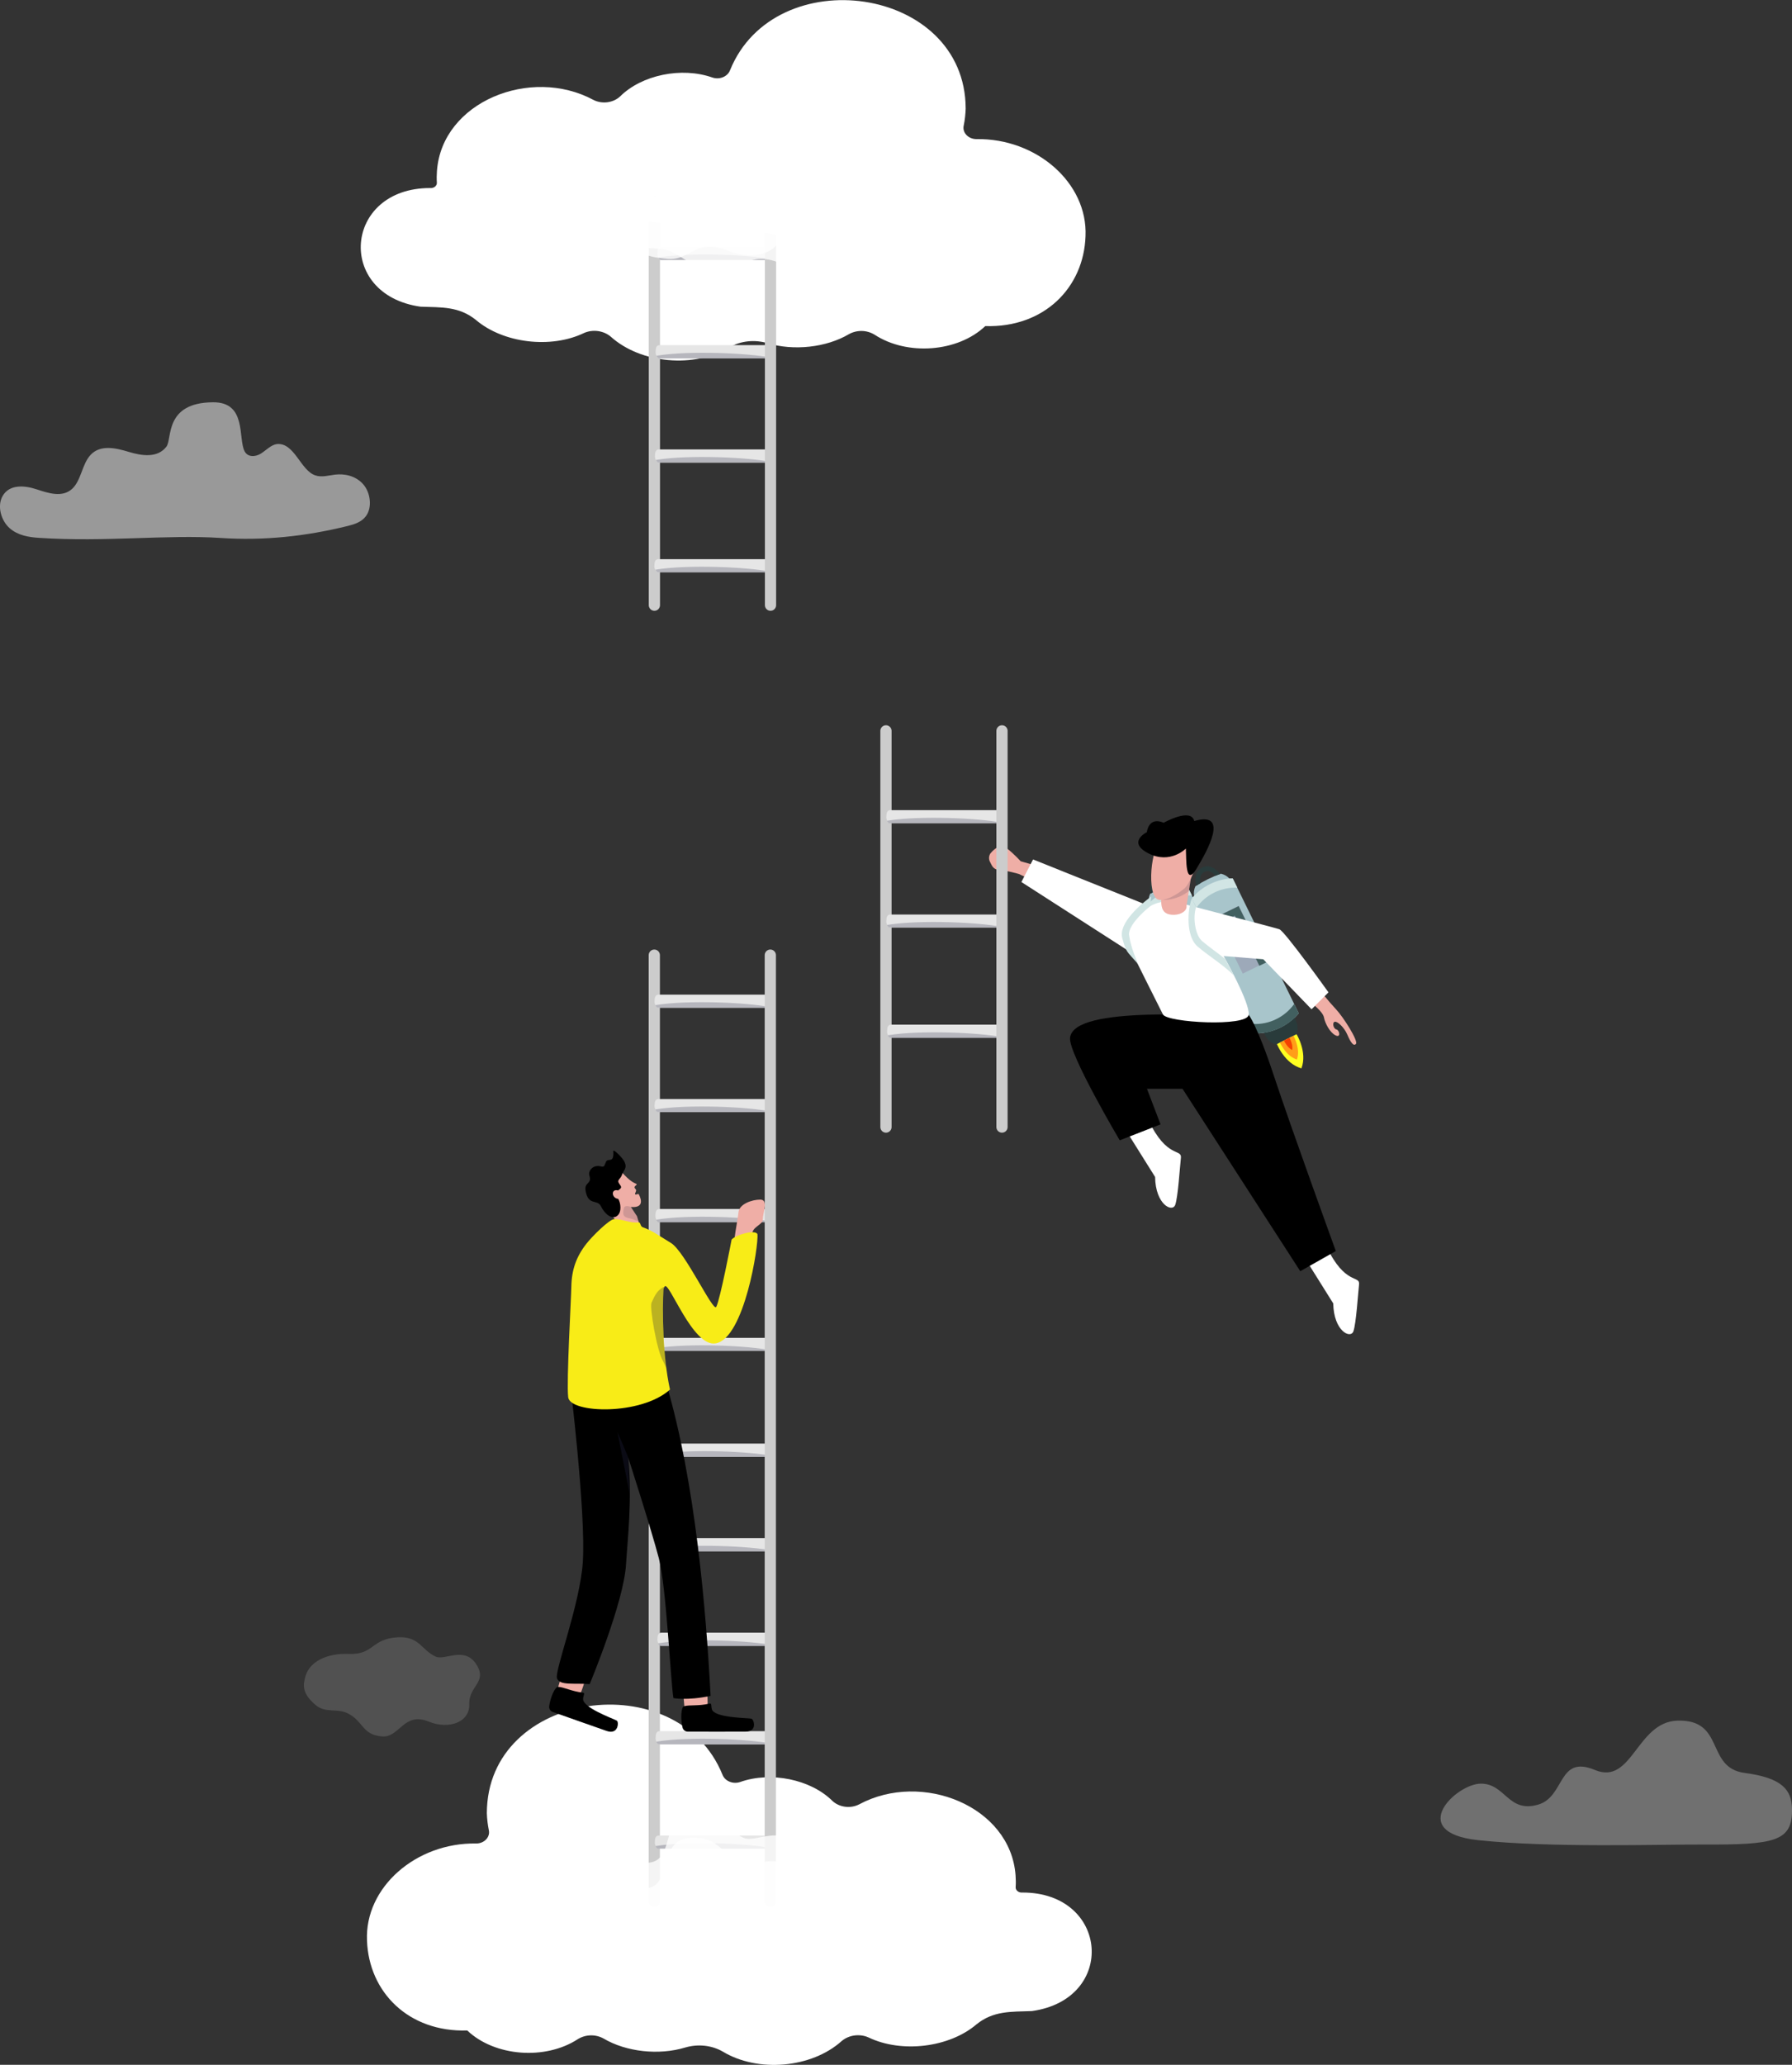 <?xml version="1.0" encoding="UTF-8"?> <svg xmlns="http://www.w3.org/2000/svg" xmlns:xlink="http://www.w3.org/1999/xlink" version="1.1" id="Ebene_1" x="0px" y="0px" viewBox="0 0 1875 2159.8" style="enable-background:new 0 0 1875 2159.8;" xml:space="preserve"><rect x="0" y="0" width="1875" height="2159.8" fill="#333333" stroke="none"/> <style type="text/css"> .st0{fill:#FFFFFF;} .st1{opacity:0.5;fill:#FFFFFF;enable-background:new ;} .st2{opacity:0.3;fill:#FFFFFF;enable-background:new ;} .st3{fill:none;stroke:#CCCCCC;stroke-width:11.75;stroke-linecap:round;stroke-linejoin:round;} .st4{opacity:0.79;} .st5{fill-rule:evenodd;clip-rule:evenodd;fill:#FFFFFF;} .st6{fill:#E6E6E6;} .st7{opacity:0.24;fill:#1F1F3B;enable-background:new ;} .st8{fill:#EFAEA6;} .st9{opacity:0.38;fill:#1F1F39;enable-background:new ;} .st10{opacity:0.16;fill:#1F1F39;enable-background:new ;} .st11{fill:#F8EC17;} .st12{opacity:0.28;fill:#1F1F39;enable-background:new ;} .st13{opacity:0.15;} .st14{fill-rule:evenodd;clip-rule:evenodd;fill:#A8C5CB;} .st15{fill-rule:evenodd;clip-rule:evenodd;fill:#D1E5E4;} .st16{fill-rule:evenodd;clip-rule:evenodd;fill:#293B3B;} .st17{fill-rule:evenodd;clip-rule:evenodd;fill:#426060;} .st18{fill:#9DA9B9;} .st19{fill-rule:evenodd;clip-rule:evenodd;fill:#EFAEA6;} .st20{fill-rule:evenodd;clip-rule:evenodd;} .st21{opacity:0.16;fill-rule:evenodd;clip-rule:evenodd;fill:#1F1F39;enable-background:new ;} .st22{fill-rule:evenodd;clip-rule:evenodd;fill:#FFFF21;} .st23{fill-rule:evenodd;clip-rule:evenodd;fill:#FF9E19;} .st24{fill-rule:evenodd;clip-rule:evenodd;fill:#F44100;} </style> <g id="Ebene_2_00000114780707053635534760000017409200887442209971_"> <g id="Layer_1"> <path class="st0" d="M1069.8,1979.6c-3.9,0.4-7.4-2.3-7.1-5.8c0.3-4,0.2-8.1-0.1-12.2c-5.3-72.4-98.1-109.4-163.5-74.3 c-9.2,4.8-21,3.2-28.2-3.6c-22.6-22.4-64.2-31.1-96.5-19.7c-7.5,2.5-15.8-0.9-18.4-7.5c-46.8-115.9-246.4-88.8-246.6,40.1 c0.2,6,0.9,12,2.1,17.9c1.5,7.2-4.9,13.9-13.3,13.8c-62.9-1-116.6,45.8-114.2,101.5c1.9,53.8,43.3,96,104.9,94.1 c28.7,27.3,81.7,31.3,115.8,9c8.2-5,18.4-5.2,26.8-0.6c23.6,14,57.9,17.8,85.5,9.4c13.3-3.9,27.7-2.4,39.3,4.3 c36.7,22.2,92.8,17.3,124.3-11c7.5-6.4,18.9-8,28.2-3.8c34.6,16.6,84.4,10.6,112.9-13.7c17.8-14.4,36.2-13.1,58-13.9 C1169,2091.1,1160.1,1979.5,1069.8,1979.6z"></path> <path class="st1" d="M230.6,562.7c45.5,3,89-1.6,133.5-12.6c6.8-1.7,14.1-4,18.7-10.1c7-9.3,4.8-25-2.9-33.6s-19.1-11.2-29.6-9.9 c-6.7,0.8-13.6,3-20.2,0.8c-15.6-4.9-21.9-34.6-40.4-32.8c-6.3,0.9-11.2,6.5-16.8,10s-13.7,4-17-2.5c-7-13.7,2.5-51.5-33-51.2 c-51.1,0.3-42.6,38.2-48.7,46.3c-9.3,12.3-25.9,9.7-39.4,5.6s-29.7-7.9-40,3.1c-9,9.5-9.8,26.9-19.4,35.6 c-10.2,9.3-24.8,4.5-37.2,0.4s-28.4-5.5-35.5,7.1c-6,10.6-1.4,25.8,7.3,33.5s20,9.5,30.8,10.2C110.8,567.2,174.4,559,230.6,562.7z "></path> <path class="st2" d="M1549.5,1865.7c-25.8,0-78.9,50.9-3,59.1s189.5,4.4,235.4,4.6c75,0.3,93.7-3.1,93.1-37.2 c-0.3-19.7-9.9-32.5-49.5-37.7c-41.2-5.4-20.1-56.2-70.4-54.7c-42.8,1.3-47.2,67.9-86.3,51.6s-31,28.2-59.6,36.3 C1577.8,1896.6,1575.3,1865.7,1549.5,1865.7z"></path> <line class="st3" x1="684.6" y1="999.1" x2="684.6" y2="1988.7"></line> <path class="st0" d="M450,196.7c3.9,0.4,7.4-2.3,7.1-5.8c-0.3-4-0.2-8.1,0.1-12.2c5.4-72.4,98.1-109.4,163.5-74.3 c9.2,4.8,21,3.2,28.2-3.6c22.6-22.4,64.2-31.1,96.5-19.7c7.5,2.5,15.8-0.9,18.4-7.5c46.8-115.9,246.4-88.8,246.6,40.1 c-0.2,6-0.9,12-2.1,17.9c-1.5,7.2,4.9,13.9,13.3,13.9c62.9-1,116.6,45.8,114.2,101.5c-1.8,53.8-43.3,96-104.9,94.1 c-28.7,27.3-81.7,31.3-115.8,9c-8.2-5-18.4-5.2-26.8-0.6c-23.6,14-57.9,17.8-85.5,9.4c-13.3-3.9-27.8-2.4-39.4,4.3 c-36.7,22.2-92.8,17.3-124.3-11c-7.5-6.4-18.9-8-28.2-3.8c-34.6,16.6-84.4,10.6-112.9-13.7c-17.8-14.4-36.2-13.1-58-13.9 C350.8,308.2,359.6,196.6,450,196.7z"></path> <g class="st4"> <path class="st5" d="M508.6,260.5c-3.4,11.9-5.1,23.3,13.6,39.6c14.7,12.8,30.3,4.1,46.2,12.5c21.7,11.5,19,29.5,47.2,31.7 c24.3,2,29.9-35.1,65.4-20.5c26.8,11,57.1,1.2,56.2-24.5s26-30.5,9.8-55.7c-16.6-25.7-43.7-4.7-56.7-10.7 c-19.9-9.2-22.4-28.3-52-27c-37.8,1.8-33.7,24.6-68.4,23.1C538.5,228,514.4,240.1,508.6,260.5z"></path> </g> <g class="st4"> <path class="st5" d="M529.9,249.2c-3.4,11.9-5.1,23.3,13.6,39.6c14.7,12.8,30.3,4.1,46.2,12.5c21.7,11.5,20,17.1,48.2,19.4 c24.3,2,28.8-22.8,64.3-8.2c26.8,11,57.1,1.2,56.2-24.5s26-30.5,9.8-55.7c-16.6-25.7-43.7-4.7-56.7-10.7 c-19.9-9.2-22.4-28.3-52-26.9c-37.8,1.8-16.3,54.5-51,53.1C577.3,246.6,535.7,228.7,529.9,249.2z"></path> </g> <path class="st6" d="M806.5,1405.5c0,2.3,0,5.2-1.5,6.7c-0.1,0.1-0.2,0.2-0.3,0.3l-0.3,0.3c-0.5,0.3-1.1,0.4-1.6,0.3 c-0.2,0-113.3,0-113.6,0c-1.7,0.1-2.1-1.3-3.1-2.7c-0.8-1.5-1.1-3.1-0.9-4.7c0-3.4,0.9-6.3,4-6.3c0.5,0.1,113.1-0.1,113.6,0 C805.5,1399.4,806.5,1402.2,806.5,1405.5z"></path> <path class="st7" d="M805.1,1412.2c-0.7,0.5-1.6,0.7-2.4,0.8c-0.2,0-113.3,0-113.6,0c-1.7,0.1-2.1-1.3-3.1-2.7 c34.5-5.7,97.7-2.6,118.9,1.9L805.1,1412.2z"></path> <path class="st6" d="M809.1,1516.3c0.1,2.3,0,5.2-1.5,6.7c-0.1,0.1-0.2,0.2-0.3,0.3l-0.3,0.3c-0.5,0.3-1.1,0.4-1.6,0.3 c-0.2,0-113.3,0-113.6,0c-1.6,0-1.9-0.8-2.8-2.4c-0.9-1.5-1.3-3.3-1.1-5.1c0-3.4,0.9-6.3,4-6.4c0.6,0.1,113.1-0.1,113.6,0 C808.2,1510.2,809.1,1513,809.1,1516.3z"></path> <path class="st7" d="M807.7,1523c-0.7,0.5-1.6,0.8-2.4,0.8c-0.2,0-113.3,0-113.6,0c-1.6,0-1.9-0.8-2.8-2.4l-0.2-0.4 c34.5-5.7,97.7-2.6,118.9,1.9L807.7,1523z"></path> <path class="st6" d="M809.1,1615.2c0.1,2.2,0,5.2-1.5,6.7c-0.1,0.1-0.2,0.2-0.3,0.3c-0.1,0.1-0.2,0.2-0.3,0.3 c-0.5,0.3-1.1,0.4-1.6,0.3c-0.2,0-113.3,0-113.6,0c-1.6,0-1.9-0.8-2.8-2.4c-0.9-1.5-1.3-3.3-1.1-5.1c0-3.4,0.9-6.3,4-6.4 c0.6,0.1,113.1-0.1,113.6,0C808.2,1609.2,809.1,1611.9,809.1,1615.2z"></path> <path class="st7" d="M807.7,1622c-0.7,0.5-1.6,0.7-2.4,0.8c-0.2,0-113.3,0-113.6,0c-1.6,0-1.9-0.8-2.8-2.4l-0.2-0.4 c34.5-5.7,97.7-2.6,118.9,1.9L807.7,1622z"></path> <path class="st6" d="M809.1,1714.1c0.1,2.3,0,5.2-1.5,6.7c-0.1,0.1-0.2,0.2-0.3,0.3l-0.3,0.3c-0.5,0.3-1.1,0.4-1.6,0.3 c-0.2,0-113.3,0-113.6,0c-1.6,0-1.9-0.8-2.8-2.4c-0.9-1.5-1.3-3.3-1.1-5.1c0-3.4,0.9-6.3,4-6.4c0.6,0.1,113.1-0.1,113.6,0 C808.2,1708.1,809.1,1710.8,809.1,1714.1z"></path> <path class="st7" d="M807.7,1720.9c-0.7,0.5-1.6,0.8-2.4,0.8c-0.2,0-113.3,0-113.6,0c-1.6,0-1.9-0.8-2.8-2.4l-0.2-0.4 c34.5-5.7,97.7-2.6,118.9,1.9L807.7,1720.9z"></path> <path class="st6" d="M807.2,1817.1c0.1,2.2,0,5.2-1.5,6.7c-0.1,0.1-0.2,0.2-0.3,0.3c-0.1,0.1-0.2,0.2-0.3,0.3 c-0.5,0.3-1.1,0.4-1.6,0.3c-0.2,0-113.3,0-113.6,0c-1.6,0-1.9-0.8-2.8-2.4c-0.9-1.5-1.3-3.3-1.1-5.1c0-3.4,0.9-6.3,4-6.4 c0.6,0.1,113.1-0.1,113.6,0C806.2,1811,807.2,1813.8,807.2,1817.1z"></path> <path class="st7" d="M805.8,1823.8c-0.7,0.5-1.6,0.8-2.4,0.8c-0.2,0-113.3,0-113.6,0c-1.6,0-1.9-0.8-2.8-2.4 c-0.1-0.1-0.2-0.2-0.2-0.4c34.5-5.7,97.7-2.6,118.9,1.9L805.8,1823.8z"></path> <path class="st6" d="M806.5,1926.1c0,2.3,0,5.2-1.5,6.7c-0.1,0.1-0.2,0.2-0.3,0.3l-0.3,0.3c-0.5,0.3-1.1,0.4-1.6,0.3 c-0.2,0-113.3,0-113.6,0c-1.7,0.1-2.1-1.3-3.1-2.7c-0.8-1.5-1.1-3.1-0.9-4.7c0-3.4,0.9-6.3,4-6.3c0.5,0.1,113.1-0.1,113.6,0 C805.5,1920.1,806.5,1922.8,806.5,1926.1z"></path> <path class="st7" d="M805.1,1932.9c-0.7,0.5-1.6,0.7-2.4,0.8c-0.2,0-113.3,0-113.6,0c-1.7,0.1-2.1-1.3-3.1-2.7 c34.5-5.7,97.7-2.6,118.9,1.9L805.1,1932.9z"></path> <path class="st6" d="M806.2,1046.6c0,2.2,0,5.2-1.5,6.7c-0.1,0.1-0.2,0.2-0.3,0.3c-0.1,0.1-0.2,0.2-0.3,0.3 c-0.5,0.3-1.1,0.4-1.6,0.3c-0.2,0-113.3,0-113.6,0c-1.7,0.1-2.1-1.3-3.1-2.7c-0.8-1.5-1.1-3.1-0.9-4.7c0-3.4,0.9-6.3,4-6.4 c0.5,0.1,113.1-0.1,113.6,0C805.2,1040.6,806.2,1043.3,806.2,1046.6z"></path> <path class="st7" d="M804.8,1053.3c-0.7,0.5-1.6,0.8-2.4,0.8c-0.2,0-113.3,0-113.6,0c-1.7,0.1-2.1-1.3-3.1-2.7 c34.5-5.7,97.7-2.6,118.9,1.9L804.8,1053.3z"></path> <path class="st6" d="M806.2,1155.7c0,2.3,0,5.2-1.5,6.7c-0.1,0.1-0.2,0.2-0.3,0.3c-0.1,0.1-0.2,0.2-0.3,0.3 c-0.5,0.3-1.1,0.4-1.6,0.3c-0.2,0-113.3,0-113.6,0c-1.7,0.1-2.1-1.3-3.1-2.7c-0.8-1.5-1.1-3.1-0.9-4.7c0-3.4,0.9-6.3,4-6.3 c0.5,0.1,113.1-0.1,113.6,0C805.2,1149.6,806.2,1152.3,806.2,1155.7z"></path> <path class="st7" d="M804.8,1162.4c-0.7,0.5-1.6,0.7-2.4,0.8c-0.2,0-113.4,0-113.6,0c-1.7,0.1-2.1-1.3-3.1-2.7 c34.5-5.7,97.7-2.6,118.9,1.9L804.8,1162.4z"></path> <path class="st6" d="M807.1,1271c0,2.2,0,5.2-1.5,6.7c-0.1,0.1-0.2,0.2-0.3,0.3c-0.1,0.1-0.2,0.2-0.4,0.2 c-0.5,0.3-1.1,0.5-1.6,0.3c-0.2,0-113.3,0-113.6,0c-1.6,0-1.9-0.8-2.8-2.4c-0.9-1.5-1.3-3.3-1.1-5.1c0-3.4,0.9-6.3,4-6.4 c0.6,0.1,113.1-0.1,113.6,0C806.1,1265,807.1,1267.7,807.1,1271z"></path> <path class="st7" d="M805.7,1277.8c-0.7,0.5-1.6,0.8-2.4,0.8c-0.2,0-113.3,0-113.6,0c-1.6,0-1.9-0.8-2.8-2.4l-0.2-0.4 c34.5-5.7,97.7-2.6,118.9,1.9L805.7,1277.8z"></path> <line class="st3" x1="806" y1="999.1" x2="806" y2="1988.7"></line> <line class="st3" x1="684.7" y1="210.9" x2="684.7" y2="633"></line> <path class="st6" d="M809.2,264.4c0,2.3,0,5.2-1.5,6.7c-0.1,0.1-0.2,0.2-0.3,0.3c-0.1,0.1-0.2,0.2-0.4,0.3 c-0.5,0.3-1.1,0.4-1.6,0.3c-0.2,0-113.3,0-113.6,0c-1.7,0.1-2.1-1.3-3.1-2.7c-0.8-1.5-1.1-3.1-0.9-4.7c0-3.4,0.9-6.3,4-6.4 c0.5,0.1,113.1-0.1,113.6,0C808.3,258.4,809.2,261.1,809.2,264.4z"></path> <path class="st7" d="M807.9,271.2c-0.7,0.5-1.6,0.7-2.4,0.8c-0.2,0-113.3,0-113.6,0c-1.7,0.1-2.1-1.3-3.1-2.7 c34.5-5.7,97.7-2.6,118.9,1.9L807.9,271.2z"></path> <path class="st6" d="M807.3,367.4c0,2.2,0,5.2-1.5,6.7c-0.1,0.1-0.2,0.2-0.3,0.3c-0.1,0.1-0.2,0.2-0.4,0.2 c-0.5,0.3-1.1,0.5-1.6,0.3c-0.2,0-113.3,0-113.6,0c-1.6,0-1.9-0.9-2.8-2.4c-0.9-1.5-1.3-3.3-1.1-5.1c0-3.4,0.9-6.3,4-6.4 c0.6,0.1,113.1-0.1,113.6,0C806.4,361.3,807.3,364,807.3,367.4z"></path> <path class="st7" d="M806,374.1c-0.7,0.5-1.6,0.8-2.4,0.8c-0.2,0-113.3,0-113.6,0c-1.6,0-1.9-0.9-2.8-2.4l-0.2-0.4 c34.5-5.7,97.7-2.6,118.9,1.9L806,374.1z"></path> <path class="st6" d="M806.6,476.4c0,2.2,0,5.2-1.5,6.7c-0.1,0.1-0.2,0.2-0.3,0.3c-0.1,0.1-0.2,0.2-0.4,0.3 c-0.5,0.3-1.1,0.4-1.6,0.3c-0.2,0-113.3,0-113.6,0c-1.6,0-1.9-0.9-2.8-2.4c-0.9-1.5-1.3-3.3-1.1-5.1c0-3.4,0.9-6.3,4-6.4 c0.6,0.1,113.1-0.1,113.6,0C805.7,470.4,806.6,473.1,806.6,476.4z"></path> <path class="st7" d="M805.3,483.1c-0.7,0.5-1.6,0.7-2.4,0.8c-0.2,0-113.3,0-113.6,0c-1.6,0-1.9-0.9-2.8-2.4 c-0.1-0.1-0.2-0.2-0.2-0.4c34.5-5.7,97.7-2.6,118.9,1.9L805.3,483.1z"></path> <path class="st6" d="M806.1,591.1c0,2.3,0,5.2-1.5,6.7c-0.1,0.1-0.2,0.2-0.3,0.3c-0.1,0.1-0.2,0.2-0.4,0.3 c-0.5,0.3-1.1,0.4-1.6,0.3c-0.2,0-113.3,0-113.6,0c-1.7,0.1-2.1-1.3-3.1-2.7c-0.8-1.5-1.1-3.1-0.9-4.7c0-3.4,0.9-6.3,4-6.4 c0.5,0.1,113.1-0.1,113.6,0C805.2,585,806.1,587.8,806.1,591.1z"></path> <path class="st7" d="M804.8,597.8c-0.7,0.5-1.6,0.7-2.4,0.8c-0.2,0-113.3,0-113.6,0c-1.7,0.1-2.1-1.3-3.1-2.7 c34.5-5.7,97.7-2.6,118.9,1.9L804.8,597.8z"></path> <line class="st3" x1="806.2" y1="210.9" x2="806.2" y2="633"></line> <path class="st8" d="M787,1291.9c-0.7-8.9,11.4-10.4,11.2-16.7s6.2-20.4-2.7-20.4s-22,4.7-22.8,13.2s-6.4,34.1-3.7,35.3 s15.2,0,15.2,0L787,1291.9z"></path> <path class="st8" d="M740.3,1786c0.5-9.4-1.3-33.1-1.3-33.1l-25.7,0.2l3.1,35.5l17.5,10.6L740.3,1786z"></path> <path d="M742.2,1782c2.7-0.6,1.6,1.9,2.6,5.8c2.3,9,36.2,9.1,41.3,9.9c2.6,0.4,7,13.6-6.2,13.6c-11.3,0-47.7,0.1-60.2,0 c-2.6,0-4.8-1.7-5.5-4.1c-2.3-8.7-1.7-22.2,1.7-22.5C721.2,1783.1,730.9,1784.7,742.2,1782z"></path> <path class="st8" d="M606.5,1773.7c3.8-8.7,10.5-31.5,10.5-31.5l-24.2-8.3l-9.8,34.4l12.7,15.8L606.5,1773.7z"></path> <path d="M609.7,1770.5c2.8,0.3,0.8,2.3,0.4,6.3c-1,9.2,30.8,20.6,35.3,23c2.3,1.3,1.7,15.1-10.6,10.8 c-10.7-3.8-44.9-15.7-56.5-19.9c-2.4-0.8-3.9-3.2-3.7-5.7c1-8.9,6.3-21.4,9.6-20.5C589.6,1764.6,598.2,1769.2,609.7,1770.5z"></path> <path d="M697.2,1447.4c30.4,103.3,41.6,236.8,46.3,326.5c-25.2,5.2-38.9,2.3-38.9,2.3c-2.9-17.2-7.4-116.3-15.2-146.1 c-8-30.7-32.1-105.5-32.1-105.5c4.4,44.9-0.8,86.7-2.3,112c-2.3,39.4-38,125-38,125c-16-1.3-31.5,1.8-34.2-6.1s24.1-77.3,27-121.5 c3.4-51.7-13.6-190.4-13.6-190.4l79.9-8.2L697.2,1447.4z"></path> <path class="st9" d="M657.3,1524.5c0.8,12.9,0.4,23.9,1.7,38.8l-13-65.3C646,1498,651.4,1509.8,657.3,1524.5z"></path> <path class="st8" d="M671.1,1288l-20.2,3c-2.3-14.8-32.7-42.9-29.5-54.7s25.1-15,28.1-11.5c10.2,12,15.1,12.8,16.2,13.5 c2.2,1.4-4.3,2.2-0.6,5.6c1.5,1.4-1.1,4.4-0.6,5.2c0.8,1.3,3.3-1,3.9,0.2c3.5,6.7,4.3,14.3-8.3,13.2c4.7,7.2,6.4,9.7,6.4,9.7 C667.4,1275,670.2,1284.9,671.1,1288z"></path> <path d="M646.8,1254c-7-0.6-7.8-10.9-0.1-8.8c4.3-3.1,3.8-3.3,1.1-7.2s1.4-4.4,3-9.2s6.1-6.9,2.3-14.1c-2.1-4-11.6-13.5-11.4-10.5 c0.9,13.7-5.6,6.3-7.7,11.2s-1.5,5.5-6.1,4.5c-7.6-1.6-12.8,5-11.2,9.8c2.9,9-5.5,6.6-4,15.7c2.7,16.4,12.3,8.5,16.1,16.4 s11.2,14.1,16.7,10.2S649.4,1257.8,646.8,1254z"></path> <path class="st10" d="M667.8,1276.5c-0.5,0.7-1.4,0.9-3.3-0.2c-6-3.5-15.2-0.1-11.6-12.8c0.4-1.4,1.9-2.9,7.3-1.1 c4.7,7.2,6.4,9.7,6.4,9.7L667.8,1276.5z"></path> <path class="st11" d="M594.5,1461.5c1.9,17,76.2,19.3,106.5-8c-7.9-36.6-8-81.4-6.8-105.3c0.3-0.9,0.7-1.7,1.2-2.4 c4.2-7.4,29.2,63.6,53.4,59.4c30-5.1,45.2-103.1,43.7-114.3c-2.1-4.9-22.1,0.3-27,5.7c0,0-11.9,62.6-16.1,70.4 c-3.2,5.9-32.7-57.9-47.3-66.8c-13.9-8.5-20.3-13.3-29.6-16.5c-2.8-1-2.1-5.4-4.3-5.1c-8.9,1.2-17.6-3.8-25.5-3.4 c-5.2,0.2-23.2,18.1-29.1,25.7c-10.6,13.5-15.5,27.3-15.8,45C597.6,1358.6,592.6,1444.5,594.5,1461.5z"></path> <path class="st12" d="M693.7,1423.7c1.1,1.9,2.5,5.6,3.7,7.7c-5.3-37.8-3.6-61.5-3.2-83.2c0.2-0.9,0.7-1.7,1.2-2.4 c-9,3.7-11.7,13-13.7,16.9C679.5,1367.1,687.2,1412.5,693.7,1423.7z"></path> <g class="st13"> <path class="st5" d="M319.6,1753.4c-2.5,9-3.9,17.5,10.2,29.7c11,9.6,22.8,3.1,34.7,9.4c16.3,8.6,14.2,22.1,35.4,23.8 c18.2,1.5,22.4-26.4,49-15.4c20.1,8.3,42.8,0.9,42.1-18.3s19.5-22.9,7.3-41.8c-12.4-19.2-32.8-3.5-42.5-8 c-15-6.9-16.8-21.2-39.1-20.2c-28.4,1.3-25.3,18.4-51.3,17.4C342.1,1729,324,1738,319.6,1753.4z"></path> </g> <path class="st14" d="M1311.4,1068l-69.1-141.1c-1.1,0-2.3,0.1-3.4,0.2c-2.4-2.5-5.5-4.3-8.9-5.1c-9.3,3.3-18.3,7.7-26.6,13 c-1.5,3.2-2,6.7-1.4,10.2c-0.8,0.8-1.5,1.7-2.2,2.6l69.1,141.1C1284.7,1088.7,1301.6,1080.4,1311.4,1068z"></path> <path class="st15" d="M1223.2,941.7c7.4-3.7,15.7-5.4,23.9-5.1l-4.8-9.7c-15.9,0.2-32.8,8.5-42.7,20.9l4.8,9.7 C1209.3,950.7,1215.7,945.3,1223.2,941.7z"></path> <path class="st16" d="M1307.1,1072.7c-8.7,8.5-19.9,14-32,15.7l1.5,3.1c2.1,4.3,5.8,7.5,10.3,9c7.9-2.6,15.5-6.3,22.4-11 c1.6-4.5,1.3-9.4-0.8-13.7L1307.1,1072.7z"></path> <path class="st17" d="M1288,1074.1c7.4-3.6,13.9-9.1,18.7-15.8l4.8,9.7c-9.9,12.4-26.8,20.7-42.7,20.9l-4.8-9.7 C1272.3,1079.5,1280.6,1077.8,1288,1074.1z"></path> <rect x="1237" y="958.6" transform="matrix(0.898 -0.44 0.44 0.898 -308.557 651.058)" class="st18" width="27.5" height="65.6"></rect> <polygon class="st17" points="1251.9,962.5 1277.5,1014.8 1270.3,1018.3 1244.7,966 1227.2,974.6 1223.9,968 1248.6,955.9 "></polygon> <path class="st16" d="M1221.5,915.7c-6-3.2-13.5-0.9-16.6,5.2c-0.6,1.1-1,2.3-1.2,3.6l0,0c-0.7,3.3-0.5,6.8,0.7,10 c1.4-0.9,2.9-1.8,4.4-2.7c-0.6-2-0.7-4.1-0.2-6.2l0,0c0.6-4,4.4-6.8,8.4-6.2c0.9,0.1,1.7,0.4,2.5,0.8l0,0c1.9,0.9,3.5,2.3,4.8,4 c1.6-0.7,3.2-1.3,4.8-1.8C1227.1,919.5,1224.6,917.2,1221.5,915.7L1221.5,915.7z"></path> <path class="st14" d="M1358.9,1059.9l-69.1-141.1c-1.2,0-2.3,0.1-3.4,0.2c-2.4-2.6-5.5-4.3-8.9-5.1c-9.4,3.3-18.3,7.7-26.7,13.1 c-1.5,3.2-2,6.7-1.4,10.2c-0.8,0.8-1.5,1.7-2.3,2.6l69.1,141.1C1332.1,1080.6,1349,1072.4,1358.9,1059.9L1358.9,1059.9z"></path> <path class="st15" d="M1270.6,933.6c7.5-3.7,15.7-5.4,24-5.1l-4.8-9.7c-15.9,0.2-32.8,8.5-42.7,20.9l4.8,9.7 C1256.7,942.7,1263.1,937.2,1270.6,933.6z"></path> <path class="st16" d="M1354.5,1064.6c-8.7,8.5-19.9,14-32,15.7l1.5,3.1c2.1,4.3,5.8,7.5,10.3,9c7.9-2.6,15.5-6.3,22.4-11 c1.6-4.5,1.3-9.4-0.8-13.7L1354.5,1064.6z"></path> <path class="st17" d="M1335.4,1066c7.4-3.6,13.9-9.1,18.7-15.8l4.8,9.7c-9.9,12.4-26.8,20.7-42.7,20.9l-4.8-9.7 C1319.7,1071.4,1328,1069.7,1335.4,1066z"></path> <rect x="1284.4" y="950.5" transform="matrix(0.898 -0.44 0.44 0.898 -300.169 671.086)" class="st18" width="27.5" height="65.6"></rect> <polygon class="st17" points="1299.3,954.4 1324.9,1006.7 1317.7,1010.2 1292.1,957.9 1274.6,966.5 1271.3,959.9 1296,947.8 "></polygon> <path class="st16" d="M1268.9,907.6c-6-3.2-13.5-0.8-16.6,5.2c-0.6,1.1-1,2.3-1.2,3.6l0,0c-0.7,3.3-0.4,6.8,0.7,10 c1.4-0.9,2.9-1.8,4.4-2.7c-0.6-2-0.7-4.1-0.2-6.2l0,0c0.6-4,4.4-6.8,8.5-6.2c0.9,0.1,1.7,0.4,2.4,0.8l0,0c1.9,0.9,3.5,2.3,4.8,4 c1.6-0.7,3.2-1.3,4.8-1.8C1274.5,911.4,1272,909.1,1268.9,907.6L1268.9,907.6z"></path> <path class="st5" d="M1388.1,1304.2c19.2,40.4,35,29.4,33.9,39.3s-3,40.7-5.9,49s-20.6,0-21.1-29.1l-28.8-46L1388.1,1304.2z"></path> <path class="st5" d="M1201.7,1171.8c19.2,40.4,35,29.4,33.9,39.3s-3,40.7-5.9,49.1s-20.7,0-21.1-29.1l-28.8-46L1201.7,1171.8z"></path> <path class="st19" d="M1380.8,1035.6c0,0,9.1,11.6,17,20s23.4,33,21,36.2s-5.7-1.6-9-9.4s-10.5-14.4-13.3-13.6s-1.4,7.3,1.8,8 s5,9.1-0.9,6.2s-11-12.7-12.1-18.7s-12.2-14.4-12.2-14.4L1380.8,1035.6z"></path> <path class="st19" d="M1081.3,904.7l-13.3-3.8c0,0-15.8-17-20.3-16.3s-10,6.2-11.5,8.2c-1.7,2.7-1.8,6.1-0.3,8.8 c1.7,2.8,2.6,8,9.8,8.4s20.4,4.2,20.4,4.2l10.7,5.1L1081.3,904.7z"></path> <path class="st20" d="M1306.4,1061.5c0,0,8.4,9,26.6,64.1s64.7,183,64.7,183l-37.2,21.1l-123.2-190.8h-37.2l14.2,37.2l-42.7,16.7 c0,0-53.5-90.4-52-107.1C1122.9,1050.4,1271,1064.2,1306.4,1061.5z"></path> <path class="st5" d="M1203.3,948l-122.4-49l-12.2,23.6l116.2,74.7c0,0,27.5,55.2,31.9,63.8s88.2,13.2,89.7,0.4 s-26.2-61.5-26.2-61.5l41.5,3.4l50.5,52.3l17.7-17.7c0,0-45.8-64.1-51.4-66s-96.5-25.4-101.7-26.9 C1219,940,1207.5,945.3,1203.3,948z"></path> <path class="st19" d="M1246.5,915.7l-5,31.8l0,0c0.6,5.1-5.3,9.1-12.7,9.4c-17.5,0.5-13.3-14.4-13.5-26.2L1246.5,915.7z"></path> <path class="st19" d="M1257.1,888.4c0,0-9.9,34.3-17.9,41.1s-20.9,14.1-27.8,11.3c-11.3-4.7-8.3-55.3,5.8-65.3 C1225.5,869.4,1259.2,862.5,1257.1,888.4z"></path> <path class="st21" d="M1239.2,929.4c-6.8,5.7-17,11.8-24.1,11.9c0,0,15.9,1.4,28.9-9.4l2.1-13.2 C1243.8,923.6,1241.4,927.6,1239.2,929.4z"></path> <path class="st20" d="M1251.8,908.9c-11.8,19.3-10.4-10.7-11-21.3c0,0-16.4,16.7-39.2,5s-1.6-22.2-1.6-22.2s1.5-16.6,17.6-9.8 c0,0,28.5-16.1,32-1.8C1286.6,848,1263.6,889.5,1251.8,908.9z"></path> <path class="st15" d="M1253,990c-12.4-10.7-10.5-38.7-6-50.3l4.5,9.2c-3.6,10.7-1.1,29.1,6.3,35.5c6.8,5.8,16.3,12.4,23.9,18.5 l9.3,17.4C1279.9,1009.1,1264.7,1000.1,1253,990z"></path> <path class="st15" d="M1174.3,981.5c-4.6-15.8,20.1-36.5,30.3-43.7l-1.2,10.2c-8.9,7-24.5,22.1-21.8,31.4 c1.7,12.3,8.5,26.7,8.9,28.7C1178.5,994.3,1178.7,996.9,1174.3,981.5z"></path> <path class="st22" d="M1336.1,1092.1l20.5-10.3c0,0,11.6,18.7,5.1,35.7C1344.1,1112.6,1336.1,1092.1,1336.1,1092.1z"></path> <path class="st23" d="M1357,1108.3c-10.4-3.3-16.3-14.7-17.8-17.8l14.2-7.1C1355,1086.4,1360.6,1098,1357,1108.3z"></path> <path class="st24" d="M1349.2,1085.5l-5.8,2.9c1,2.1,4.2,7.9,8.6,9.9C1353.1,1093.6,1350.3,1087.6,1349.2,1085.5z"></path> <line class="st3" x1="927" y1="764.5" x2="927" y2="1178.9"></line> <path class="st6" d="M1048.6,853.6c0,2.2,0,5.2-1.5,6.7c-0.1,0.1-0.2,0.2-0.3,0.3c-0.1,0.1-0.2,0.2-0.3,0.3 c-0.5,0.3-1.1,0.4-1.6,0.3c-0.2,0-113.3,0-113.6,0c-1.7,0.1-2.1-1.3-3-2.7c-0.8-1.5-1.1-3.1-0.9-4.7c0-3.4,0.9-6.3,4-6.4 c0.5,0.1,113.1-0.1,113.6,0C1047.6,847.6,1048.6,850.3,1048.6,853.6z"></path> <path class="st7" d="M1047.2,860.4c-0.7,0.5-1.6,0.8-2.4,0.8c-0.2,0-113.3,0-113.6,0c-1.7,0.1-2.1-1.3-3-2.7 c34.5-5.7,97.7-2.6,118.9,1.9L1047.2,860.4z"></path> <path class="st6" d="M1048.6,962.7c0,2.3,0,5.2-1.5,6.7c-0.1,0.1-0.2,0.2-0.3,0.3l-0.3,0.3c-0.7,0.5-0.9,0.3-1.6,0.3 c-0.2,0-113.3,0-113.6,0c-1.7,0.1-2.1-1.3-3-2.7c-0.8-1.5-1.1-3.1-0.9-4.7c0-3.4,0.9-6.3,4-6.3c0.5,0.1,113.1-0.1,113.6,0 C1047.6,956.6,1048.6,959.3,1048.6,962.7z"></path> <path class="st7" d="M1047.2,969.4c-0.7,0.5-1.6,0.7-2.4,0.8c-0.2,0-113.3,0-113.6,0c-1.7,0.1-2.1-1.3-3-2.7 c34.5-5.7,97.7-2.6,118.9,1.9L1047.2,969.4z"></path> <path class="st6" d="M1049.5,1078.1c0,2.2,0,5.2-1.5,6.7c-0.1,0.1-0.2,0.2-0.3,0.3c-0.1,0.1-0.2,0.2-0.3,0.2 c-0.5,0.3-1.1,0.5-1.6,0.3c-0.2,0-113.3,0-113.6,0c-1.7,0.1-2.1-1.3-3.1-2.7c-0.8-1.5-1.1-3.1-0.9-4.7c0-3.4,0.9-6.3,4-6.4 c0.5,0.1,113.1-0.1,113.6,0C1048.5,1072,1049.5,1074.7,1049.5,1078.1z"></path> <path class="st7" d="M1048.1,1084.8c-0.7,0.5-1.6,0.8-2.4,0.8c-0.2,0-113.3,0-113.6,0c-1.7,0.1-2.1-1.3-3.1-2.7 c34.5-5.7,97.7-2.6,118.9,1.9L1048.1,1084.8z"></path> <line class="st3" x1="1048.4" y1="764.5" x2="1048.4" y2="1178.9"></line> <g class="st4"> <path class="st5" d="M644.4,212.1c-3.4,11.9-5.1,23.3,13.7,39.6c14.7,12.8,30.3,4.1,46.2,12.5c21.7,11.5,20,17.1,48.2,19.4 c24.3,2,28.8-22.8,64.3-8.2c26.8,11,57.1,1.2,56.2-24.5s26-30.5,9.8-55.7c-16.6-25.7-43.7-4.7-56.7-10.7 c-19.9-9.2-22.4-28.3-52-26.9c-37.8,1.8-16.3,54.5-51,53.1C691.8,209.5,650.3,191.6,644.4,212.1z"></path> </g> <g class="st4"> <path class="st5" d="M590.5,199.3c-3.4,11.9-5.1,23.3,13.6,39.6c14.7,12.8,30.3,4.1,46.2,12.5c21.7,11.5,20,17.1,48.2,19.4 c24.3,2,28.8-22.8,64.3-8.2c26.8,11,57.1,1.2,56.2-24.5s26-30.5,9.8-55.7c-16.6-25.7-43.7-4.7-56.7-10.7 c-19.9-9.2-22.4-28.3-52-26.9c-37.8,1.8-16.3,54.5-51,53.1C637.8,196.7,596.3,178.8,590.5,199.3z"></path> </g> <g class="st4"> <path class="st5" d="M647.3,185.1c-3.4,11.9-5.1,23.3,13.6,39.6c14.7,12.8,30.3,4.1,46.2,12.5c21.7,11.5,20,17.1,48.2,19.4 c24.3,2,28.8-22.8,64.3-8.2c26.8,11,57.1,1.2,56.2-24.5s26-30.5,9.8-55.7c-16.6-25.7-43.7-4.7-56.7-10.7 c-19.9-9.2-22.4-28.3-52-26.9c-37.8,1.8-16.3,54.5-51,53.1C694.7,182.5,653.1,164.6,647.3,185.1z"></path> </g> <g class="st4"> <path class="st5" d="M593.4,1976.8c-3.4,11.9-5.1,23.3,13.6,39.6c14.7,12.8,30.3,4.1,46.2,12.5c21.7,11.5,20,17.1,48.2,19.4 c24.3,1.9,28.8-22.8,64.3-8.2c26.8,11,57.1,1.2,56.2-24.5s26.1-30.5,9.8-55.7c-16.6-25.7-43.7-4.7-56.7-10.7 c-19.9-9.2-22.4-28.3-52-26.9c-37.8,1.8-16.3,54.5-51,53.1C640.7,1974.3,599.2,1956.4,593.4,1976.8z"></path> </g> <g class="st4"> <path class="st5" d="M596.2,1949.9c-3.4,11.9-5.1,23.3,13.6,39.6c14.7,12.8,30.3,4.1,46.2,12.5c21.7,11.5,20,17.1,48.2,19.4 c24.3,2,28.8-22.8,64.3-8.2c26.8,11,57.1,1.2,56.2-24.5s26-30.5,9.8-55.7c-16.6-25.7-43.7-4.7-56.7-10.7 c-19.9-9.2-22.4-28.3-52-26.9c-37.8,1.8-16.3,54.5-51,53.1C643.6,1947.3,602,1929.4,596.2,1949.9z"></path> </g> </g> </g> </svg> 